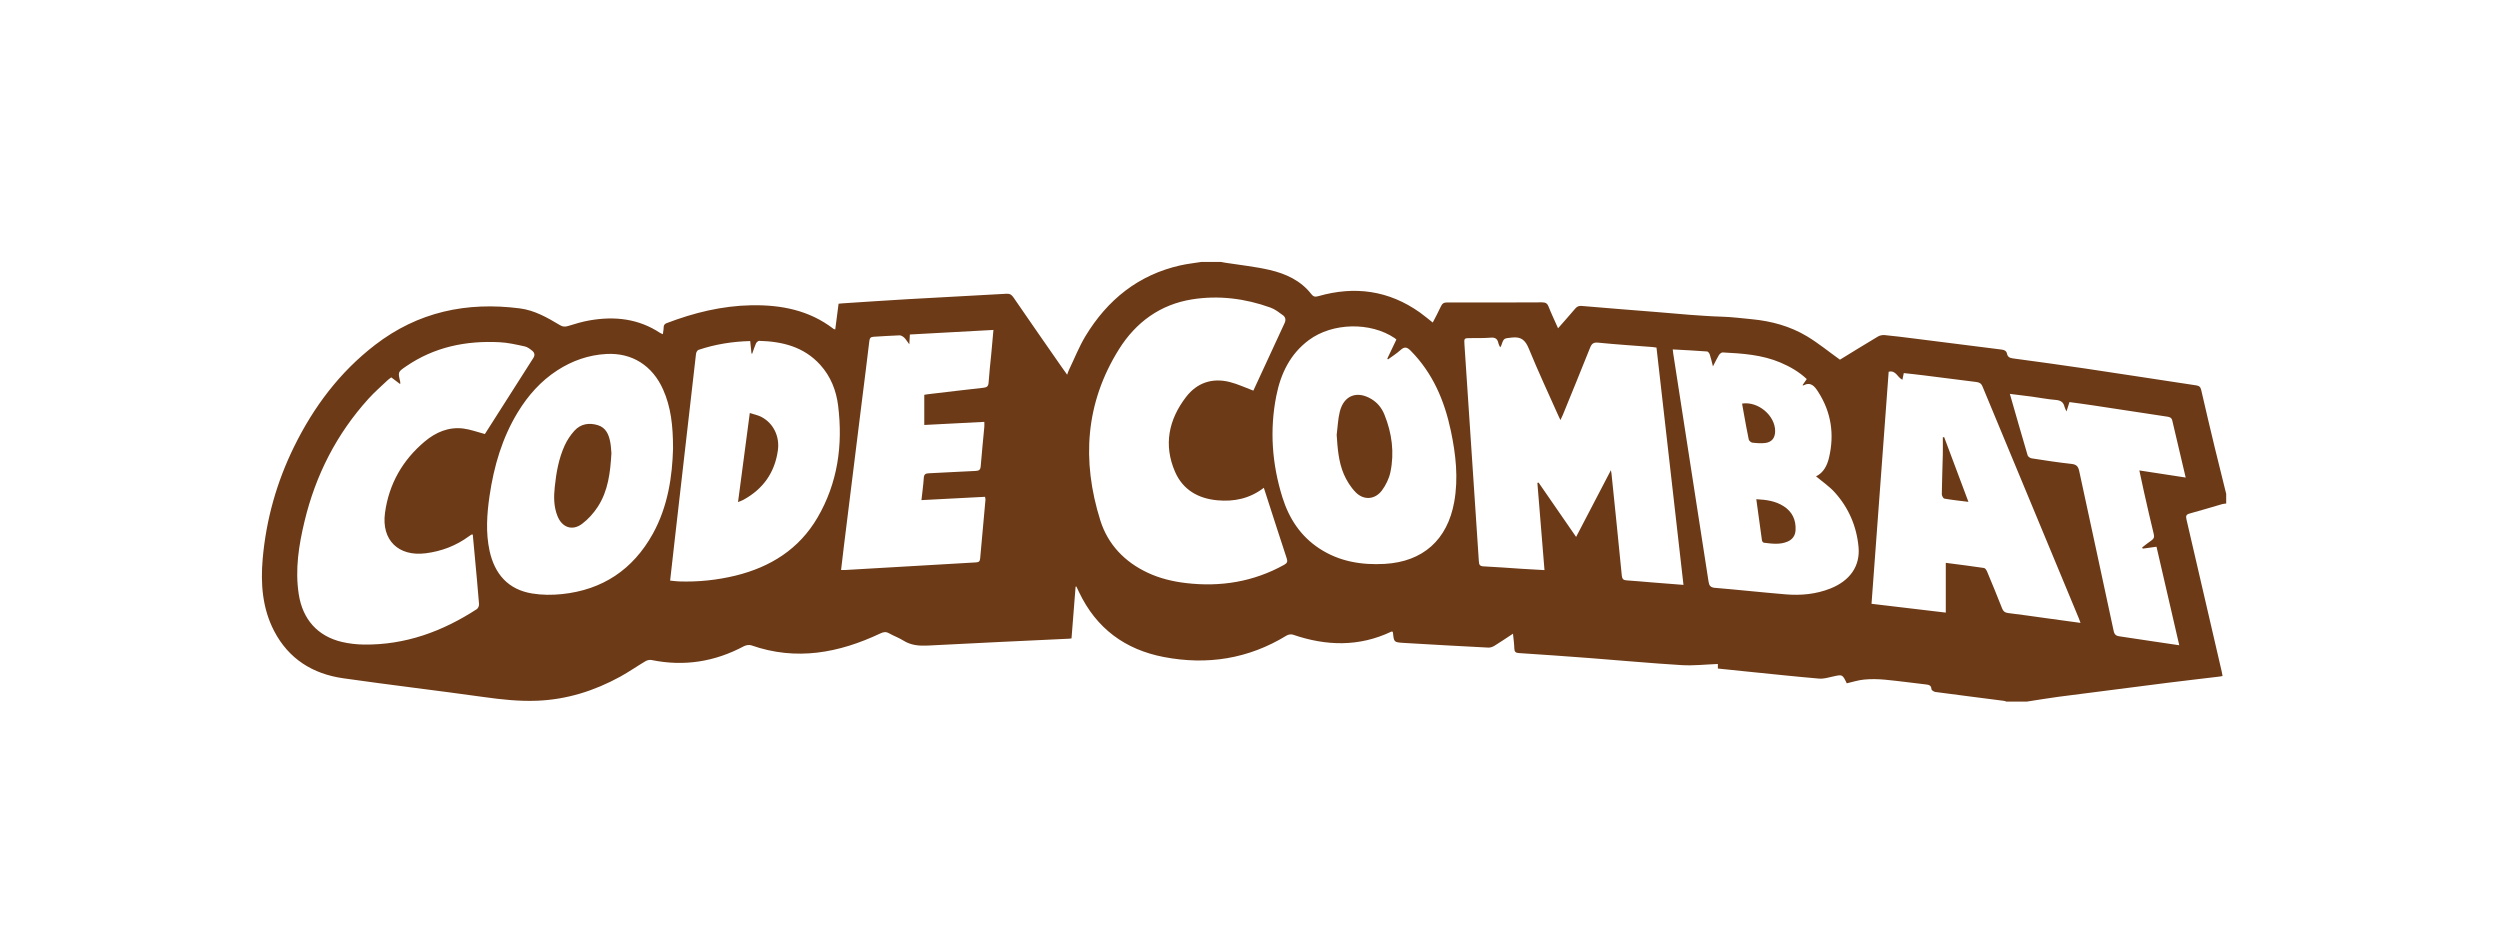 <?xml version="1.0" encoding="utf-8"?><svg width="210" height="80" viewBox="0 0 210 80" fill="none" xmlns="http://www.w3.org/2000/svg">
<path d="M100.93 22H102.542C102.684 22.025 102.826 22.055 102.968 22.076C104.2 22.269 105.444 22.395 106.655 22.677C107.999 22.992 109.256 23.556 110.146 24.7C110.325 24.931 110.471 24.952 110.743 24.877C113.799 24.002 116.664 24.393 119.282 26.256C119.641 26.512 119.975 26.799 120.351 27.093C120.589 26.626 120.831 26.189 121.035 25.739C121.144 25.503 121.273 25.406 121.549 25.406C124.209 25.415 126.864 25.411 129.524 25.398C129.796 25.398 129.958 25.457 130.071 25.735C130.309 26.34 130.593 26.929 130.877 27.576C131.391 26.988 131.867 26.458 132.326 25.915C132.485 25.73 132.639 25.68 132.881 25.701C135.019 25.886 137.161 26.05 139.299 26.222C140.18 26.294 141.061 26.378 141.946 26.445C142.844 26.508 143.742 26.576 144.639 26.601C145.487 26.626 146.322 26.735 147.161 26.815C148.79 26.971 150.364 27.396 151.78 28.245C152.727 28.813 153.592 29.524 154.556 30.213C155.55 29.604 156.644 28.926 157.751 28.266C157.905 28.174 158.126 28.132 158.31 28.148C159.112 28.224 159.909 28.325 160.707 28.426C163.183 28.737 165.655 29.057 168.131 29.364C168.373 29.393 168.536 29.469 168.59 29.717C168.644 29.982 168.82 30.07 169.075 30.104C171.083 30.377 173.091 30.646 175.091 30.945C178.223 31.412 181.351 31.9 184.482 32.371C184.733 32.409 184.841 32.505 184.9 32.753C185.271 34.373 185.651 35.987 186.04 37.598C186.353 38.893 186.678 40.189 187 41.484V42.296C186.883 42.312 186.762 42.317 186.649 42.35C185.747 42.611 184.845 42.889 183.939 43.133C183.622 43.217 183.597 43.351 183.668 43.65C184.662 47.906 185.643 52.166 186.628 56.426C186.653 56.54 186.67 56.653 186.695 56.788C186.578 56.809 186.503 56.826 186.424 56.834C184.987 57.007 183.547 57.17 182.11 57.351C179.037 57.738 175.964 58.134 172.891 58.533C172.006 58.651 171.121 58.802 170.239 58.937H168.548C168.473 58.912 168.398 58.878 168.319 58.87C166.402 58.621 164.486 58.382 162.569 58.125C162.448 58.108 162.248 57.978 162.243 57.89C162.223 57.545 162.001 57.52 161.751 57.49C160.619 57.36 159.488 57.204 158.352 57.095C157.771 57.04 157.179 57.028 156.598 57.082C156.101 57.128 155.613 57.288 155.128 57.398C154.761 56.636 154.765 56.649 153.972 56.826C153.583 56.914 153.178 57.036 152.794 57.002C150.79 56.83 148.786 56.615 146.786 56.413C145.963 56.329 145.136 56.245 144.301 56.157V55.774C143.278 55.812 142.272 55.93 141.274 55.871C138.677 55.715 136.084 55.471 133.487 55.274C131.52 55.122 129.553 54.988 127.583 54.858C127.315 54.841 127.211 54.752 127.203 54.471C127.194 54.075 127.136 53.684 127.09 53.23C126.534 53.596 126.046 53.932 125.545 54.239C125.395 54.332 125.198 54.407 125.027 54.399C122.655 54.277 120.284 54.147 117.912 54.004C117.089 53.953 117.089 53.941 117.01 53.15C117.01 53.112 116.977 53.083 116.956 53.049C116.922 53.049 116.893 53.049 116.872 53.057C114.154 54.349 111.398 54.269 108.613 53.314C108.455 53.259 108.212 53.297 108.066 53.39C104.864 55.349 101.41 55.888 97.765 55.19C94.513 54.567 92.095 52.793 90.646 49.752C90.567 49.588 90.492 49.428 90.412 49.264C90.391 49.268 90.37 49.273 90.35 49.281C90.237 50.728 90.12 52.179 90.007 53.625C89.911 53.638 89.857 53.651 89.803 53.651C85.848 53.84 81.894 54.016 77.944 54.227C77.201 54.264 76.52 54.21 75.873 53.802C75.501 53.566 75.071 53.419 74.687 53.2C74.424 53.049 74.22 53.079 73.948 53.209C70.462 54.853 66.883 55.53 63.117 54.21C62.937 54.147 62.666 54.189 62.491 54.281C60.04 55.589 57.463 56.001 54.733 55.442C54.574 55.408 54.365 55.455 54.223 55.539C53.505 55.964 52.82 56.443 52.094 56.843C49.922 58.033 47.605 58.764 45.12 58.861C43.613 58.92 42.127 58.76 40.632 58.55C36.699 57.999 32.753 57.536 28.819 56.973C26.272 56.607 24.251 55.354 23.028 53.007C22.034 51.098 21.884 49.025 22.067 46.922C22.36 43.62 23.249 40.475 24.711 37.506C26.356 34.166 28.535 31.261 31.5 28.977C35.116 26.189 39.204 25.335 43.655 25.903C44.912 26.062 45.985 26.685 47.05 27.32C47.279 27.454 47.467 27.463 47.726 27.383C48.327 27.194 48.933 27.013 49.551 26.908C51.643 26.55 53.639 26.765 55.459 27.972C55.522 28.014 55.597 28.031 55.689 28.069C55.701 27.955 55.697 27.875 55.718 27.799C55.781 27.572 55.655 27.274 55.989 27.148C58.286 26.269 60.645 25.688 63.117 25.642C65.618 25.6 67.977 26.054 70.019 27.627C70.048 27.648 70.09 27.652 70.161 27.673C70.257 26.946 70.349 26.227 70.441 25.512L70.762 25.482C72.583 25.364 74.403 25.238 76.224 25.133C78.996 24.973 81.769 24.834 84.546 24.675C84.825 24.658 84.98 24.759 85.13 24.982C86.466 26.929 87.815 28.868 89.164 30.806C89.306 31.012 89.456 31.214 89.64 31.475C89.711 31.286 89.748 31.155 89.807 31.042C90.258 30.104 90.642 29.128 91.172 28.245C93.026 25.179 95.623 23.085 99.156 22.29C99.74 22.16 100.337 22.097 100.93 22ZM129.14 40.567C129.173 40.555 129.207 40.546 129.24 40.534C130.28 42.039 131.32 43.545 132.393 45.101C133.374 43.221 134.322 41.404 135.316 39.495C135.345 39.663 135.362 39.726 135.366 39.789C135.658 42.641 135.954 45.488 136.23 48.339C136.259 48.633 136.359 48.734 136.635 48.751C137.332 48.797 138.025 48.861 138.723 48.919C139.6 48.991 140.481 49.058 141.412 49.13C140.652 42.451 139.9 35.828 139.145 29.196C138.998 29.179 138.894 29.158 138.79 29.149C137.278 29.032 135.767 28.935 134.259 28.784C133.85 28.741 133.7 28.868 133.562 29.221C132.814 31.101 132.042 32.976 131.278 34.852C131.228 34.978 131.165 35.1 131.077 35.285C130.998 35.121 130.956 35.037 130.919 34.953C130.079 33.069 129.203 31.197 128.422 29.288C128.13 28.573 127.779 28.262 126.994 28.355C126.334 28.434 126.326 28.371 126.109 29.019C126.096 29.061 126.063 29.095 126.013 29.179C125.946 29.027 125.887 28.935 125.866 28.834C125.795 28.468 125.608 28.329 125.219 28.363C124.66 28.409 124.092 28.396 123.528 28.401C122.981 28.405 122.977 28.401 123.015 28.96C123.42 35.029 123.829 41.097 124.225 47.166C124.242 47.447 124.313 47.561 124.618 47.574C125.691 47.624 126.76 47.712 127.833 47.78C128.455 47.822 129.077 47.851 129.737 47.889C129.537 45.404 129.336 42.985 129.14 40.567ZM32.865 31.702C32.765 31.778 32.661 31.841 32.577 31.921C32.03 32.442 31.458 32.934 30.953 33.494C28.276 36.45 26.515 39.903 25.583 43.78C25.099 45.795 24.773 47.83 25.095 49.916C25.421 52.023 26.673 53.44 28.723 53.924C29.32 54.063 29.942 54.134 30.556 54.143C34.039 54.189 37.166 53.045 40.056 51.165C40.168 51.094 40.252 50.875 40.239 50.736C40.131 49.378 40.001 48.019 39.876 46.661L39.713 44.899C39.642 44.903 39.613 44.899 39.592 44.911C39.525 44.954 39.459 45 39.392 45.046C38.306 45.845 37.087 46.308 35.755 46.476C33.467 46.766 32.03 45.366 32.339 43.086C32.669 40.656 33.813 38.65 35.684 37.081C36.615 36.303 37.688 35.844 38.916 35.996C39.517 36.072 40.097 36.294 40.728 36.459C40.699 36.488 40.724 36.471 40.736 36.45C42.089 34.322 43.442 32.194 44.803 30.066C44.962 29.818 44.895 29.616 44.703 29.46C44.519 29.309 44.306 29.149 44.085 29.099C43.379 28.948 42.669 28.779 41.956 28.746C39.137 28.603 36.481 29.145 34.11 30.773C33.425 31.244 33.421 31.235 33.617 32.064C33.63 32.11 33.617 32.165 33.617 32.266C33.35 32.064 33.116 31.887 32.87 31.702H32.865ZM105.277 32.808C105.252 32.833 105.277 32.816 105.29 32.795C106.162 30.907 107.031 29.019 107.908 27.135C108.029 26.87 107.983 26.639 107.77 26.483C107.436 26.239 107.098 25.97 106.713 25.835C104.584 25.07 102.379 24.792 100.141 25.146C97.465 25.57 95.415 27.068 93.995 29.334C91.164 33.851 90.855 38.708 92.425 43.709C93.064 45.74 94.471 47.203 96.412 48.112C97.431 48.587 98.513 48.848 99.627 48.978C102.534 49.319 105.298 48.873 107.878 47.439C108.133 47.296 108.171 47.161 108.083 46.897C107.565 45.332 107.064 43.763 106.555 42.195C106.429 41.804 106.3 41.408 106.162 40.975C104.972 41.888 103.661 42.153 102.271 42.026C100.659 41.884 99.36 41.148 98.701 39.625C97.724 37.367 98.17 35.243 99.632 33.342C100.55 32.148 101.828 31.719 103.298 32.089C103.966 32.257 104.601 32.56 105.277 32.812V32.808ZM174.762 52.317C174.703 52.158 174.666 52.044 174.62 51.935C171.922 45.446 169.221 38.961 166.532 32.468C166.419 32.194 166.256 32.114 165.993 32.085C164.527 31.904 163.066 31.715 161.6 31.53C161.045 31.458 160.49 31.404 159.918 31.34C159.872 31.551 159.838 31.723 159.801 31.9C159.379 31.702 159.258 31.075 158.648 31.227C158.168 37.716 157.688 44.205 157.208 50.719C159.308 50.967 161.367 51.211 163.446 51.459V47.279C164.544 47.422 165.609 47.553 166.665 47.712C166.765 47.729 166.874 47.906 166.924 48.032C167.35 49.054 167.772 50.076 168.177 51.106C168.273 51.35 168.406 51.459 168.665 51.493C169.755 51.628 170.845 51.783 171.935 51.935C172.862 52.061 173.789 52.187 174.762 52.322V52.317ZM140.51 29.351C140.531 29.519 140.535 29.612 140.552 29.704C141.191 33.83 141.829 37.956 142.468 42.077C142.819 44.331 143.174 46.585 143.516 48.844C143.566 49.18 143.667 49.344 144.047 49.378C146.026 49.542 147.997 49.76 149.976 49.924C151.27 50.034 152.552 49.916 153.771 49.428C155.4 48.776 156.264 47.548 156.118 45.955C155.959 44.213 155.287 42.653 154.118 41.358C153.659 40.849 153.074 40.458 152.548 40.012C153.17 39.714 153.479 39.112 153.638 38.444C154.097 36.488 153.83 34.638 152.736 32.93C152.431 32.451 152.118 32.038 151.471 32.379C151.462 32.379 151.446 32.371 151.412 32.354C151.529 32.19 151.642 32.026 151.767 31.841C151.116 31.227 150.364 30.798 149.554 30.453C148.005 29.797 146.356 29.688 144.706 29.604C144.602 29.599 144.456 29.721 144.389 29.826C144.222 30.096 144.088 30.39 143.888 30.777C143.784 30.377 143.721 30.079 143.625 29.789C143.591 29.683 143.483 29.528 143.399 29.524C142.456 29.452 141.508 29.406 140.506 29.351H140.51ZM117.302 28.527C117.24 28.472 117.202 28.434 117.16 28.405C115.114 27.026 111.924 27.097 109.941 28.569C108.367 29.738 107.578 31.395 107.21 33.25C106.638 36.13 106.851 38.99 107.724 41.783C108.279 43.557 109.26 45.054 110.843 46.085C112.513 47.174 114.38 47.477 116.321 47.367C119.532 47.182 121.582 45.345 122.154 42.165C122.513 40.163 122.288 38.174 121.875 36.206C121.34 33.662 120.355 31.34 118.497 29.46C118.188 29.145 117.979 29.103 117.645 29.402C117.319 29.696 116.943 29.932 116.588 30.192C116.572 30.167 116.551 30.142 116.534 30.121C116.789 29.587 117.044 29.057 117.298 28.518L117.302 28.527ZM56.536 37.678C56.536 35.756 56.357 34.192 55.701 32.72C54.803 30.705 53.087 29.616 50.937 29.734C49.446 29.814 48.073 30.297 46.82 31.105C45.429 32.005 44.352 33.22 43.492 34.633C42.181 36.786 41.488 39.158 41.124 41.64C40.899 43.183 40.791 44.735 41.124 46.274C41.555 48.23 42.69 49.525 44.699 49.853C45.521 49.987 46.39 49.992 47.221 49.903C50.607 49.546 53.158 47.855 54.829 44.853C56.123 42.523 56.474 39.966 56.536 37.674V37.678ZM56.298 48.772C56.582 48.797 56.808 48.831 57.033 48.839C58.641 48.894 60.227 48.73 61.785 48.352C64.712 47.633 67.121 46.135 68.674 43.473C70.37 40.563 70.812 37.388 70.403 34.082C70.245 32.8 69.781 31.618 68.9 30.646C67.522 29.124 65.718 28.683 63.768 28.632C63.681 28.632 63.547 28.754 63.501 28.851C63.376 29.128 63.288 29.423 63.184 29.709C63.163 29.709 63.146 29.7 63.125 29.696C63.092 29.355 63.054 29.015 63.017 28.649C61.505 28.687 60.069 28.922 58.674 29.389C58.574 29.423 58.478 29.599 58.465 29.721C58.177 32.165 57.906 34.608 57.626 37.051C57.317 39.764 57.004 42.477 56.695 45.189C56.561 46.367 56.432 47.548 56.29 48.781L56.298 48.772ZM83.443 27.715L76.428 28.098C76.412 28.375 76.399 28.594 76.382 28.922C76.199 28.678 76.099 28.502 75.961 28.367C75.856 28.27 75.698 28.165 75.564 28.169C74.842 28.191 74.119 28.249 73.393 28.287C73.155 28.3 73.055 28.38 73.025 28.64C72.825 30.373 72.595 32.102 72.382 33.83L70.879 45.942C70.8 46.577 70.729 47.216 70.65 47.881C70.796 47.881 70.888 47.885 70.979 47.881C74.65 47.666 78.32 47.452 81.99 47.241C82.224 47.229 82.312 47.149 82.333 46.909C82.475 45.265 82.633 43.625 82.779 41.98C82.788 41.909 82.758 41.829 82.742 41.732C80.959 41.825 79.197 41.917 77.401 42.01C77.472 41.349 77.56 40.748 77.598 40.142C77.618 39.836 77.748 39.768 78.019 39.756C79.335 39.697 80.646 39.613 81.961 39.558C82.241 39.545 82.353 39.465 82.379 39.167C82.466 38.061 82.583 36.959 82.683 35.857C82.696 35.731 82.683 35.601 82.683 35.437C80.967 35.525 79.301 35.609 77.639 35.697V33.166C77.748 33.149 77.815 33.132 77.882 33.123C79.456 32.938 81.026 32.745 82.6 32.573C82.884 32.543 83.022 32.459 83.042 32.139C83.093 31.357 83.184 30.579 83.26 29.797C83.322 29.128 83.381 28.46 83.448 27.72L83.443 27.715ZM173.592 34.57C173.513 34.394 173.446 34.288 173.421 34.175C173.329 33.775 173.091 33.628 172.682 33.594C172.002 33.54 171.329 33.405 170.649 33.313C170.06 33.233 169.471 33.166 168.828 33.086C169.338 34.865 169.822 36.559 170.323 38.254C170.356 38.364 170.536 38.481 170.661 38.502C171.776 38.675 172.891 38.847 174.01 38.969C174.419 39.015 174.569 39.175 174.653 39.566C175.613 44.049 176.599 48.528 177.551 53.016C177.63 53.381 177.835 53.423 178.098 53.461C179.012 53.6 179.927 53.735 180.841 53.873C181.563 53.978 182.286 54.088 183.058 54.201C182.415 51.413 181.785 48.688 181.146 45.925C180.745 45.98 180.369 46.034 179.993 46.085L179.939 45.988C180.194 45.791 180.444 45.584 180.712 45.404C180.92 45.265 180.979 45.118 180.916 44.861C180.628 43.684 180.361 42.498 180.094 41.316C179.964 40.744 179.847 40.168 179.705 39.516C181.042 39.722 182.307 39.915 183.597 40.113C183.213 38.486 182.837 36.913 182.474 35.336C182.415 35.087 182.273 35.033 182.052 34.999C179.968 34.688 177.885 34.364 175.801 34.049C175.142 33.948 174.482 33.864 173.835 33.775L173.584 34.57H173.592Z" fill="#6C3A17"/>
<path d="M165.354 42.157C164.619 42.064 163.968 41.997 163.325 41.884C163.233 41.867 163.108 41.635 163.112 41.509C163.125 40.403 163.17 39.301 163.196 38.195C163.208 37.712 163.196 37.228 163.196 36.74L163.308 36.715C163.976 38.498 164.649 40.281 165.35 42.161L165.354 42.157ZM147.529 41.934C148.393 41.976 149.157 42.09 149.834 42.527C150.552 42.99 150.869 43.675 150.828 44.525C150.807 44.983 150.573 45.319 150.151 45.496C149.504 45.769 148.832 45.669 148.168 45.589C148.105 45.58 148.013 45.471 148.005 45.399C147.842 44.268 147.692 43.137 147.529 41.934ZM146.331 33.902C147.671 33.683 149.12 34.907 149.112 36.215C149.112 36.766 148.844 37.131 148.306 37.207C147.942 37.258 147.558 37.224 147.191 37.182C147.082 37.169 146.919 37.022 146.894 36.913C146.74 36.189 146.615 35.458 146.481 34.73C146.431 34.457 146.381 34.179 146.335 33.906L146.331 33.902ZM112.284 36.505C112.367 35.865 112.388 35.205 112.542 34.583C112.885 33.203 114 32.787 115.219 33.532C115.72 33.839 116.071 34.284 116.288 34.818C116.923 36.383 117.14 38.01 116.793 39.667C116.68 40.201 116.413 40.748 116.087 41.19C115.507 41.972 114.559 42.048 113.879 41.354C113.457 40.925 113.115 40.374 112.876 39.819C112.434 38.776 112.355 37.644 112.279 36.509L112.284 36.505ZM51.359 38.069C51.267 39.693 51.083 41.227 50.219 42.561C49.868 43.103 49.409 43.616 48.895 44.003C48.069 44.621 47.208 44.31 46.824 43.339C46.511 42.552 46.511 41.732 46.599 40.904C46.724 39.701 46.933 38.519 47.434 37.417C47.642 36.966 47.918 36.549 48.252 36.181C48.782 35.596 49.492 35.491 50.219 35.714C50.912 35.924 51.15 36.526 51.267 37.173C51.325 37.489 51.334 37.817 51.359 38.069ZM61.994 42.178C62.328 39.659 62.649 37.228 62.983 34.692C63.338 34.81 63.676 34.873 63.969 35.029C64.954 35.546 65.505 36.644 65.343 37.821C65.084 39.701 64.094 41.089 62.436 41.989C62.324 42.052 62.194 42.09 61.99 42.178H61.994Z" fill="#6C3A17"/>
</svg>

